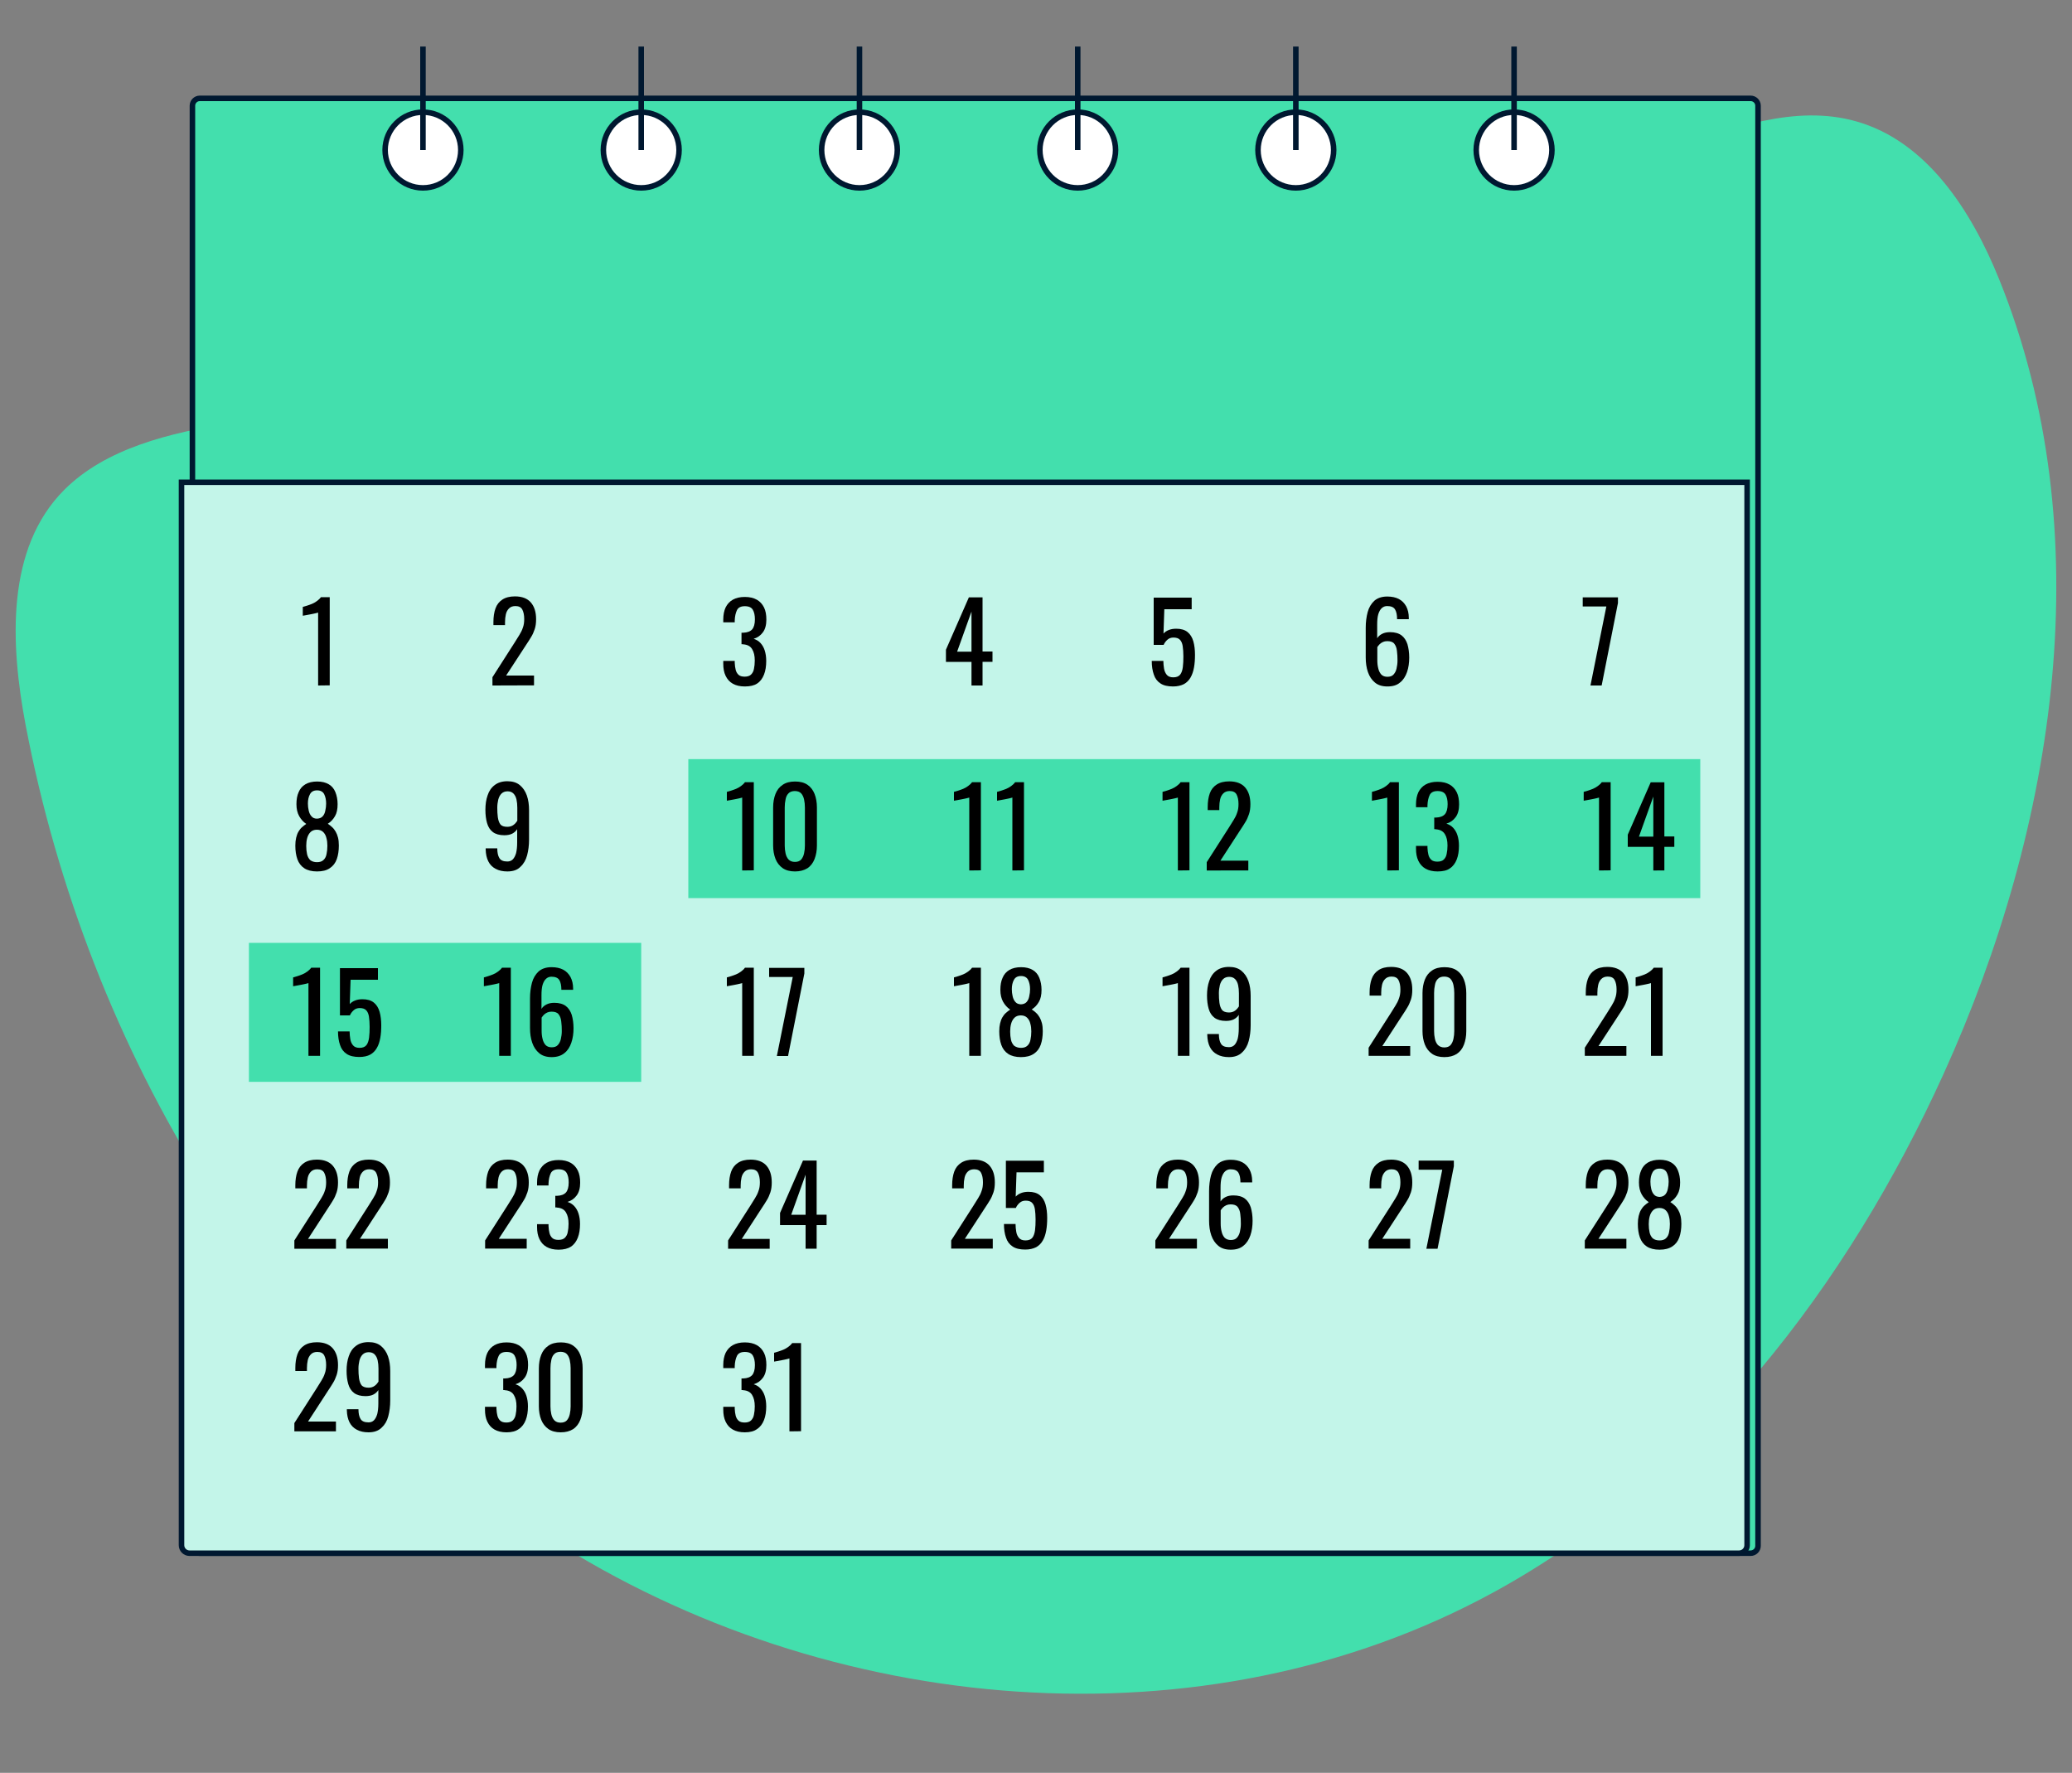 <?xml version="1.0" encoding="utf-8"?>
<!-- Generator: Adobe Illustrator 26.0.3, SVG Export Plug-In . SVG Version: 6.00 Build 0)  -->
<svg version="1.1" id="Layer_2_00000183944990322280486020000007225566513719495865_"
	 xmlns="http://www.w3.org/2000/svg" xmlns:xlink="http://www.w3.org/1999/xlink" x="0px" y="0px" viewBox="0 0 1500 1283.3"
	 style="enable-background:new 0 0 1500 1283.3;" xml:space="preserve">
<rect x="0" y="0" width="1500" height="1283.3" fill="#808080" stroke="none"/>
<style type="text/css">
	.st0{fill:#43DFAD;}
	.st1{fill:#43DFAD;stroke:#001830;stroke-width:4;stroke-miterlimit:10;}
	.st2{fill:#C3F5E9;stroke:#001830;stroke-width:4;stroke-miterlimit:10;}
	.st3{fill:#FFFFFF;}
	.st4{fill:#001830;}
	.st5{fill:none;stroke:#001830;stroke-width:4;stroke-miterlimit:10;}
	.st6{fill:#C3F5E9;}
</style>
<g>
	<path class="st0" d="M46.7,354.4C4.1,396.8,7.4,466.1,18.6,525.1c45,235.5,177.3,458.6,379,588.1s473.9,154.2,684.2,39.1
		c147.7-80.9,255.7-221.8,325.3-375.1c81.6-179.9,114.2-392,40.1-575.2c-20-49.4-52.3-99.8-103.6-114.2
		c-44-12.4-90.3,4.9-133.4,20.1c-192.8,67.6-396.9,95.5-599.3,123c-102,13.9-207.4,20.4-305.6,52.1
		C228.6,307.8,106,295.4,46.7,354.4z"/>
	<path class="st1" d="M1267.3,1124.3H144.6c-2.9,0-5.3-2.4-5.3-5.3V76.5c0-2.9,2.4-5.3,5.3-5.3h1122.8c2.9,0,5.3,2.4,5.3,5.3V1119
		C1272.7,1121.9,1270.3,1124.3,1267.3,1124.3z"/>
	<path class="st2" d="M1259,1124.3H137.2c-3.2,0-5.8-2.6-5.8-5.8V349.1h1133.4v769.4C1264.8,1121.7,1262.2,1124.3,1259,1124.3z"/>
	<rect x="498.3" y="549.5" class="st0" width="732.6" height="100.6"/>
	<rect x="180.2" y="682.5" class="st0" width="284" height="100.6"/>
	<g>
		<path class="st3" d="M306.2,135.9c-15.1,0-27.4-12.3-27.4-27.4s12.3-27.4,27.4-27.4s27.4,12.3,27.4,27.4
			C333.6,123.7,321.3,135.9,306.2,135.9z"/>
		<path class="st4" d="M306.2,83.2c14,0,25.4,11.4,25.4,25.4S320.2,134,306.2,134s-25.4-11.4-25.4-25.4S292.2,83.2,306.2,83.2
			 M306.2,79.2c-16.2,0-29.4,13.2-29.4,29.4S290,138,306.2,138s29.4-13.2,29.4-29.4S322.4,79.2,306.2,79.2L306.2,79.2z"/>
	</g>
	<line class="st5" x1="306.2" y1="33.7" x2="306.2" y2="108.6"/>
	<g>
		<path class="st3" d="M464.2,135.9c-15.1,0-27.4-12.3-27.4-27.4s12.3-27.4,27.4-27.4s27.4,12.3,27.4,27.4
			C491.6,123.7,479.3,135.9,464.2,135.9z"/>
		<path class="st4" d="M464.2,83.2c14,0,25.4,11.4,25.4,25.4S478.2,134,464.2,134s-25.4-11.4-25.4-25.4S450.2,83.2,464.2,83.2
			 M464.2,79.2c-16.2,0-29.4,13.2-29.4,29.4S448,138,464.2,138s29.4-13.2,29.4-29.4S480.4,79.2,464.2,79.2L464.2,79.2z"/>
	</g>
	<line class="st5" x1="464.2" y1="33.7" x2="464.2" y2="108.6"/>
	<g>
		<path class="st3" d="M622.2,135.9c-15.1,0-27.4-12.3-27.4-27.4s12.3-27.4,27.4-27.4c15.1,0,27.4,12.3,27.4,27.4
			C649.6,123.7,637.3,135.9,622.2,135.9z"/>
		<path class="st4" d="M622.2,83.2c14,0,25.4,11.4,25.4,25.4S636.2,134,622.2,134s-25.4-11.4-25.4-25.4S608.2,83.2,622.2,83.2
			 M622.2,79.2c-16.2,0-29.4,13.2-29.4,29.4S606,138,622.2,138s29.4-13.2,29.4-29.4S638.4,79.2,622.2,79.2L622.2,79.2z"/>
	</g>
	<line class="st5" x1="622.2" y1="33.7" x2="622.2" y2="108.6"/>
	<g>
		<path class="st3" d="M780.2,135.9c-15.1,0-27.4-12.3-27.4-27.4s12.3-27.4,27.4-27.4s27.4,12.3,27.4,27.4
			C807.5,123.7,795.3,135.9,780.2,135.9z"/>
		<path class="st4" d="M780.2,83.2c14,0,25.4,11.4,25.4,25.4S794.2,134,780.2,134s-25.4-11.4-25.4-25.4S766.2,83.2,780.2,83.2
			 M780.2,79.2c-16.2,0-29.4,13.2-29.4,29.4S764,138,780.2,138s29.4-13.2,29.4-29.4S796.4,79.2,780.2,79.2L780.2,79.2z"/>
	</g>
	<line class="st5" x1="780.2" y1="33.7" x2="780.2" y2="108.6"/>
	<g>
		<path class="st3" d="M938.1,135.9c-15.1,0-27.4-12.3-27.4-27.4s12.3-27.4,27.4-27.4s27.4,12.3,27.4,27.4
			C965.5,123.7,953.2,135.9,938.1,135.9z"/>
		<path class="st4" d="M938.1,83.2c14,0,25.4,11.4,25.4,25.4S952.1,134,938.1,134s-25.4-11.4-25.4-25.4S924.1,83.2,938.1,83.2
			 M938.1,79.2c-16.2,0-29.4,13.2-29.4,29.4s13.2,29.4,29.4,29.4s29.4-13.2,29.4-29.4S954.3,79.2,938.1,79.2L938.1,79.2z"/>
	</g>
	<line class="st5" x1="938.1" y1="33.7" x2="938.1" y2="108.6"/>
	<g>
		<path class="st3" d="M1096.1,135.9c-15.1,0-27.4-12.3-27.4-27.4s12.3-27.4,27.4-27.4s27.4,12.3,27.4,27.4
			C1123.5,123.7,1111.2,135.9,1096.1,135.9z"/>
		<path class="st4" d="M1096.1,83.2c14,0,25.4,11.4,25.4,25.4s-11.4,25.4-25.4,25.4s-25.4-11.4-25.4-25.4S1082.1,83.2,1096.1,83.2
			 M1096.1,79.2c-16.2,0-29.4,13.2-29.4,29.4s13.2,29.4,29.4,29.4s29.4-13.2,29.4-29.4S1112.3,79.2,1096.1,79.2L1096.1,79.2z"/>
	</g>
	<line class="st5" x1="1096.1" y1="33.7" x2="1096.1" y2="108.6"/>
	<g>
		<path d="M230.3,496.2v-52.8c-0.1,0.1-0.6,0.2-1.8,0.5c-1.1,0.3-2.4,0.5-3.8,0.8c-1.4,0.3-2.7,0.5-3.8,0.7s-1.7,0.3-1.7,0.3v-6.4
			c0.9-0.2,1.9-0.5,3.1-0.9c1.2-0.4,2.4-0.8,3.6-1.3c1.2-0.5,2.4-1.2,3.5-2s2.1-1.7,2.9-2.8h6.4v63.8L230.3,496.2L230.3,496.2z"/>
	</g>
	<g>
		<path d="M229.5,630.8c-3.8,0-6.9-0.8-9.2-2.3s-4-3.7-5-6.5s-1.5-6.1-1.5-9.9c0-2.2,0.2-4,0.6-5.7c0.4-1.6,0.9-3.1,1.6-4.3
			c0.7-1.2,1.5-2.3,2.5-3.2s2-1.7,3.2-2.5c-2.1-1.4-3.8-3.3-5.1-5.6s-2-5.2-2-8.7c0-3.4,0.5-6.3,1.6-8.7c1-2.5,2.7-4.4,4.9-5.7
			s5.1-2,8.5-2s6.2,0.7,8.4,2s3.8,3.2,4.8,5.7s1.6,5.4,1.6,8.7c0,3.6-0.6,6.5-1.9,8.7c-1.3,2.3-3,4.1-5.2,5.5
			c1.2,0.7,2.2,1.6,3.2,2.5s1.8,2,2.5,3.2s1.3,2.7,1.7,4.3s0.6,3.5,0.6,5.7c0,3.8-0.5,7.1-1.5,9.9c-1,2.8-2.7,5-5,6.5
			C236.4,630.1,233.3,630.8,229.5,630.8z M229.5,624.1c2,0,3.6-0.5,4.7-1.6c1.1-1,1.9-2.5,2.2-4.3c0.4-1.8,0.6-3.8,0.6-6
			c0-2-0.2-3.9-0.7-5.6c-0.4-1.8-1.2-3.2-2.3-4.3s-2.6-1.7-4.6-1.7c-1.9,0-3.5,0.6-4.6,1.7c-1.1,1.1-1.9,2.5-2.4,4.3
			s-0.7,3.7-0.7,5.7c0,2.2,0.2,4.2,0.6,6c0.4,1.8,1.2,3.2,2.3,4.3C225.9,623.6,227.5,624.1,229.5,624.1z M229.5,592.6
			c1.8-0.1,3.1-0.6,4.1-1.7c0.9-1,1.6-2.4,1.9-4.1c0.4-1.7,0.6-3.4,0.6-5.2c0-2.6-0.5-4.9-1.4-6.7s-2.7-2.8-5.1-2.8
			c-2.5,0-4.2,0.9-5.2,2.8c-1,1.8-1.5,4.1-1.5,6.7c0,1.8,0.2,3.5,0.6,5.2c0.4,1.7,1,3,2,4.1C226.4,592,227.7,592.6,229.5,592.6z"/>
	</g>
	<g>
		<path d="M367.3,630.8c-3.3,0-6.1-0.6-8.5-1.9c-2.3-1.2-4.1-3-5.3-5.4c-1.2-2.4-1.8-5.2-1.9-8.6c0-0.1,0-0.2,0-0.4s0-0.2,0-0.4h8.4
			c0,3,0.5,5.4,1.5,7c1,1.7,2.9,2.5,5.8,2.5c1.6,0,2.9-0.5,3.9-1.5s1.8-2.5,2.4-4.5c0.5-2,0.8-4.6,0.8-7.7v-9.7
			c-0.8,1.3-2,2.4-3.5,3.2s-3.5,1.2-5.8,1.2c-3.5,0-6.3-0.8-8.3-2.3s-3.4-3.7-4.2-6.5c-0.8-2.8-1.2-6-1.2-9.6
			c0-3.9,0.5-7.4,1.6-10.5c1-3.1,2.7-5.6,5.1-7.4c2.3-1.8,5.4-2.8,9.2-2.8c3.7,0,6.7,0.9,9,2.8c2.3,1.9,4,4.4,5.1,7.5
			c1.1,3.2,1.6,6.7,1.6,10.6v21.4c0,4.1-0.5,7.9-1.4,11.3s-2.5,6.2-4.8,8.3C374.5,629.8,371.3,630.8,367.3,630.8z M367.3,598.5
			c1.8,0,3.3-0.5,4.5-1.4s2-1.9,2.7-3v-9.4c0-2.2-0.2-4.2-0.6-6s-1.2-3.3-2.2-4.3c-1.1-1.1-2.5-1.6-4.3-1.6s-3.3,0.6-4.4,1.7
			c-1.1,1.1-1.8,2.5-2.3,4.3c-0.4,1.8-0.7,3.7-0.7,5.8c0,2.5,0.1,4.9,0.4,7s0.9,3.9,1.9,5.2C363.2,597.9,364.9,598.5,367.3,598.5z"
			/>
	</g>
	<g>
		<path d="M537.3,630.1v-52.8c-0.1,0.1-0.6,0.2-1.8,0.5c-1.1,0.3-2.4,0.5-3.8,0.8c-1.4,0.3-2.7,0.5-3.8,0.7s-1.7,0.3-1.7,0.3v-6.4
			c0.9-0.2,1.9-0.5,3.1-0.9c1.2-0.4,2.4-0.8,3.6-1.3c1.2-0.5,2.4-1.2,3.5-2s2.1-1.7,2.9-2.8h6.4V630L537.3,630.1L537.3,630.1z"/>
		<path d="M575.5,630.8c-3.6,0-6.6-0.8-8.9-2.4c-2.3-1.6-4.1-3.9-5.2-6.7c-1.1-2.8-1.7-6.1-1.7-9.7v-27.5c0-3.7,0.6-7,1.7-9.8
			c1.1-2.8,2.8-5,5.2-6.6c2.3-1.6,5.3-2.4,9-2.4s6.7,0.8,9,2.4c2.3,1.6,4,3.8,5.1,6.6s1.7,6.1,1.7,9.8V612c0,3.7-0.6,6.9-1.7,9.8
			c-1.1,2.8-2.8,5.1-5.2,6.7C582,630,579.1,630.8,575.5,630.8z M575.5,623.9c2,0,3.5-0.6,4.5-1.7c1-1.2,1.7-2.6,2.1-4.5
			c0.4-1.8,0.6-3.7,0.6-5.6v-27.6c0-2-0.2-4-0.6-5.8c-0.4-1.8-1.1-3.3-2.1-4.4c-1-1.1-2.6-1.7-4.6-1.7s-3.6,0.6-4.6,1.7
			c-1.1,1.1-1.8,2.6-2.1,4.4c-0.4,1.8-0.6,3.7-0.6,5.8v27.6c0,1.9,0.2,3.8,0.6,5.6c0.4,1.8,1.1,3.3,2.2,4.5
			C572,623.3,573.5,623.9,575.5,623.9z"/>
	</g>
	<g>
		<path d="M701.7,630.1v-52.8c-0.1,0.1-0.6,0.2-1.8,0.5c-1.1,0.3-2.4,0.5-3.8,0.8c-1.4,0.3-2.7,0.5-3.8,0.7s-1.7,0.3-1.7,0.3v-6.4
			c0.9-0.2,1.9-0.5,3.1-0.9c1.2-0.4,2.4-0.8,3.6-1.3c1.2-0.5,2.4-1.2,3.5-2s2.1-1.7,2.9-2.8h6.4V630L701.7,630.1L701.7,630.1z"/>
		<path d="M732.9,630.1v-52.8c-0.1,0.1-0.6,0.2-1.8,0.5c-1.1,0.3-2.4,0.5-3.8,0.8c-1.4,0.3-2.7,0.5-3.8,0.7s-1.7,0.3-1.7,0.3v-6.4
			c0.9-0.2,1.9-0.5,3.1-0.9c1.2-0.4,2.4-0.8,3.6-1.3c1.2-0.5,2.4-1.2,3.5-2s2.1-1.7,2.9-2.8h6.4V630L732.9,630.1L732.9,630.1z"/>
	</g>
	<g>
		<path d="M852.7,630.1v-52.8c-0.1,0.1-0.6,0.2-1.8,0.5c-1.1,0.3-2.4,0.5-3.8,0.8c-1.4,0.3-2.7,0.5-3.8,0.7s-1.7,0.3-1.7,0.3v-6.4
			c0.9-0.2,1.9-0.5,3.1-0.9c1.2-0.4,2.4-0.8,3.6-1.3c1.2-0.5,2.4-1.2,3.5-2s2.1-1.7,2.9-2.8h6.4V630L852.7,630.1L852.7,630.1z"/>
		<path d="M873.6,630.1v-6l16.2-25.3c1.2-1.9,2.3-3.6,3.3-5.3c1-1.6,1.9-3.3,2.5-5.2c0.7-1.8,1-3.9,1-6.3c0-2.9-0.5-5.2-1.4-6.9
			s-2.6-2.5-5-2.5c-2,0-3.5,0.6-4.6,1.7s-1.9,2.5-2.3,4.3c-0.4,1.8-0.6,3.7-0.6,5.7v2.1h-8.4v-2.2c0-3.8,0.5-7.1,1.5-9.9
			c1-2.8,2.7-4.9,5-6.4s5.3-2.3,9.1-2.3c5.1,0,9,1.5,11.5,4.4s3.8,6.9,3.8,12.1c0,2.7-0.3,5.1-1,7.2c-0.7,2-1.5,4-2.6,5.7
			c-1.1,1.8-2.2,3.6-3.5,5.5L883.5,623h20.2v7.1H873.6z"/>
	</g>
	<g>
		<path d="M1004.3,630.1v-52.8c-0.1,0.1-0.6,0.2-1.8,0.5c-1.1,0.3-2.4,0.5-3.8,0.8c-1.4,0.3-2.7,0.5-3.8,0.7s-1.7,0.3-1.7,0.3v-6.4
			c0.9-0.2,1.9-0.5,3.1-0.9c1.2-0.4,2.4-0.8,3.6-1.3c1.2-0.5,2.4-1.2,3.5-2s2.1-1.7,2.9-2.8h6.4V630L1004.3,630.1L1004.3,630.1z"/>
		<path d="M1040.7,630.8c-3.5,0-6.4-0.7-8.7-2c-2.3-1.3-4-3.2-5.2-5.7s-1.7-5.4-1.7-8.7v-2.1h8.3c0,0.2,0,0.4,0,0.7s0,0.5,0,0.7
			c0.1,1.9,0.3,3.6,0.7,5.1c0.4,1.5,1.1,2.7,2.1,3.6c1,0.9,2.5,1.3,4.4,1.3c2,0,3.6-0.5,4.6-1.5s1.8-2.3,2.1-4.1
			c0.4-1.8,0.6-3.8,0.6-6.1c0-3.4-0.6-6.1-1.9-8.2s-3.4-3.3-6.5-3.5c-0.2-0.1-0.4-0.1-0.6-0.1s-0.4,0-0.6,0v-8.4c0.2,0,0.3,0,0.6,0
			c0.2,0,0.4,0,0.6,0c3-0.1,5.1-0.9,6.5-2.4c1.3-1.5,2-3.9,2-7.3c0-2.9-0.5-5.2-1.5-6.9s-2.9-2.6-5.8-2.6s-4.8,1-5.7,2.9
			c-0.9,1.9-1.5,4.4-1.6,7.4c0,0.2,0,0.4,0,0.7s0,0.5,0,0.7h-8.3v-2.1c0-3.4,0.6-6.3,1.7-8.7c1.2-2.4,2.9-4.3,5.2-5.6
			c2.3-1.3,5.2-2,8.7-2s6.4,0.7,8.7,2c2.3,1.3,4,3.2,5.2,5.6c1.2,2.4,1.7,5.4,1.7,8.8c0,3.8-0.8,6.9-2.5,9.2s-3.9,3.9-6.7,4.7
			c1.9,0.6,3.6,1.6,4.9,3s2.4,3.2,3.1,5.4s1.1,4.7,1.1,7.6c0,3.8-0.5,7.1-1.6,9.9c-1.1,2.8-2.7,5-5,6.5
			C1047.6,630.1,1044.5,630.8,1040.7,630.8z"/>
	</g>
	<g>
		<path d="M1157.6,630.1v-52.8c-0.1,0.1-0.6,0.2-1.8,0.5c-1.1,0.3-2.4,0.5-3.8,0.8s-2.7,0.5-3.8,0.7c-1.1,0.2-1.7,0.3-1.7,0.3v-6.4
			c0.9-0.2,1.9-0.5,3.1-0.9s2.4-0.8,3.6-1.3s2.4-1.2,3.5-2s2.1-1.7,2.9-2.8h6.4V630L1157.6,630.1L1157.6,630.1L1157.6,630.1z"/>
		<path d="M1196.9,630.1V613h-18.5v-8.8l16.6-37.9h9.9v39.2h7.2v7.5h-7.2v17.1H1196.9z M1186.5,605.6h10.4v-29L1186.5,605.6z"/>
	</g>
	<g>
		<path d="M223.3,764.4v-52.8c-0.1,0.1-0.6,0.2-1.8,0.5c-1.1,0.3-2.4,0.5-3.8,0.8c-1.4,0.3-2.7,0.5-3.8,0.7s-1.7,0.3-1.7,0.3v-6.4
			c0.9-0.2,1.9-0.5,3.1-0.9c1.2-0.4,2.4-0.8,3.6-1.3c1.2-0.5,2.4-1.2,3.5-2s2.1-1.7,2.9-2.8h6.4v63.8h-8.4V764.4z"/>
		<path d="M260.1,765.1c-3.8,0-6.9-0.7-9.1-2.2c-2.3-1.5-3.9-3.6-4.8-6.4c-1-2.8-1.5-6.1-1.5-9.9h8.4c0,1.9,0.2,3.7,0.5,5.6
			s1,3.3,2,4.5c1,1.2,2.6,1.8,4.7,1.8c2.3,0,4-0.7,5-2s1.6-3.2,1.9-5.4c0.3-2.3,0.4-4.9,0.4-7.8c0-2.9-0.2-5.3-0.5-7.4
			c-0.3-2-1-3.6-2-4.6c-1-1.1-2.6-1.6-4.7-1.6c-1.7,0-3.2,0.5-4.4,1.6c-1.2,1.1-2.1,2.3-2.7,3.7h-7.2v-34.2h27.5v8.4h-19.8
			l-0.6,17.6c1-1.1,2.3-2,3.9-2.6c1.5-0.6,3.3-0.9,5.3-0.9c3.5,0,6.2,0.8,8.2,2.4c2,1.6,3.4,3.9,4.2,6.7c0.8,2.8,1.2,6.1,1.2,9.8
			c0,3.3-0.2,6.3-0.7,9.1s-1.3,5.3-2.5,7.3c-1.2,2.1-2.8,3.7-4.8,4.8S263.3,765.1,260.1,765.1z"/>
	</g>
	<g>
		<path d="M361.4,764.4v-52.8c-0.1,0.1-0.6,0.2-1.8,0.5c-1.1,0.3-2.4,0.5-3.8,0.8s-2.7,0.5-3.8,0.7c-1.1,0.2-1.7,0.3-1.7,0.3v-6.4
			c0.9-0.2,1.9-0.5,3.1-0.9s2.4-0.8,3.6-1.3s2.4-1.2,3.5-2s2.1-1.7,2.9-2.8h6.4v63.8h-8.4L361.4,764.4L361.4,764.4z"/>
		<path d="M399.4,765.2c-3.7,0-6.7-0.9-9-2.8c-2.3-1.9-4-4.4-5.1-7.6c-1.1-3.2-1.6-6.7-1.6-10.6v-21.5c0-4.1,0.5-7.9,1.4-11.3
			c0.9-3.4,2.6-6.1,4.8-8.2c2.3-2,5.4-3.1,9.4-3.1c3.3,0,6.1,0.6,8.4,1.8s4,3,5.3,5.3c1.2,2.3,1.9,5.1,1.9,8.4c0,0.1,0,0.2,0,0.4
			s0,0.4,0,0.5h-8.5c0-3.1-0.5-5.5-1.5-7.1s-2.9-2.4-5.7-2.4c-1.5,0-2.8,0.5-3.9,1.5s-1.9,2.5-2.5,4.4c-0.6,2-0.8,4.6-0.8,7.7v9.7
			c0.8-1.3,2-2.4,3.6-3.2c1.5-0.8,3.5-1.2,5.7-1.2c3.5,0,6.3,0.8,8.3,2.3s3.4,3.7,4.3,6.4c0.8,2.8,1.3,6,1.3,9.7
			c0,3.8-0.5,7.3-1.6,10.5s-2.7,5.7-5,7.5C406.3,764.2,403.2,765.2,399.4,765.2z M399.4,758.1c1.9,0,3.4-0.5,4.4-1.6
			s1.8-2.5,2.2-4.3c0.4-1.8,0.7-3.7,0.7-5.8c0-2.5-0.1-4.9-0.4-7c-0.2-2.2-0.9-3.9-1.9-5.2s-2.7-1.9-5.1-1.9c-1.2,0-2.2,0.2-3.1,0.6
			c-0.9,0.4-1.8,1-2.4,1.6c-0.7,0.7-1.2,1.4-1.7,2.1v9.5c0,2.2,0.2,4.1,0.7,6c0.4,1.8,1.2,3.3,2.2,4.4
			C396.1,757.6,397.6,758.1,399.4,758.1z"/>
	</g>
	<g>
		<path d="M537.3,764.4v-52.8c-0.1,0.1-0.6,0.2-1.8,0.5c-1.1,0.3-2.4,0.5-3.8,0.8c-1.4,0.3-2.7,0.5-3.8,0.7s-1.7,0.3-1.7,0.3v-6.4
			c0.9-0.2,1.9-0.5,3.1-0.9c1.2-0.4,2.4-0.8,3.6-1.3c1.2-0.5,2.4-1.2,3.5-2s2.1-1.7,2.9-2.8h6.4v63.8h-8.4V764.4z"/>
		<path d="M562.4,764.4l11.5-57.2h-17.1v-6.6h25.5v4.1l-11.8,59.7H562.4z"/>
	</g>
	<g>
		<path d="M701.7,764.4v-52.8c-0.1,0.1-0.6,0.2-1.8,0.5c-1.1,0.3-2.4,0.5-3.8,0.8c-1.4,0.3-2.7,0.5-3.8,0.7s-1.7,0.3-1.7,0.3v-6.4
			c0.9-0.2,1.9-0.5,3.1-0.9c1.2-0.4,2.4-0.8,3.6-1.3c1.2-0.5,2.4-1.2,3.5-2s2.1-1.7,2.9-2.8h6.4v63.8h-8.4V764.4z"/>
		<path d="M739.1,765.2c-3.8,0-6.9-0.8-9.2-2.3s-4-3.7-5-6.5s-1.5-6.1-1.5-9.9c0-2.2,0.2-4,0.6-5.7c0.4-1.6,0.9-3.1,1.6-4.3
			c0.7-1.2,1.5-2.3,2.5-3.2s2-1.7,3.2-2.5c-2.1-1.4-3.8-3.3-5.1-5.6s-2-5.2-2-8.7c0-3.4,0.5-6.3,1.6-8.7c1-2.5,2.7-4.4,4.9-5.7
			s5.1-2,8.5-2s6.2,0.7,8.4,2s3.8,3.2,4.8,5.7s1.6,5.4,1.6,8.7c0,3.6-0.6,6.5-1.9,8.7c-1.3,2.3-3,4.1-5.2,5.5
			c1.2,0.7,2.2,1.6,3.2,2.5s1.8,2,2.5,3.2s1.3,2.7,1.7,4.3s0.6,3.5,0.6,5.7c0,3.8-0.5,7.1-1.5,9.9c-1,2.8-2.7,5-5,6.5
			C746,764.4,743,765.2,739.1,765.2z M739.1,758.5c2,0,3.6-0.5,4.7-1.6c1.1-1,1.9-2.5,2.2-4.3c0.4-1.8,0.6-3.8,0.6-6
			c0-2-0.2-3.9-0.7-5.6c-0.4-1.8-1.2-3.2-2.3-4.3S741,735,739,735c-1.9,0-3.5,0.6-4.6,1.7c-1.1,1.1-1.9,2.5-2.4,4.3
			s-0.7,3.7-0.7,5.7c0,2.2,0.2,4.2,0.6,6c0.4,1.8,1.2,3.2,2.3,4.3C735.5,757.9,737.1,758.5,739.1,758.5z M739.1,727
			c1.8-0.1,3.1-0.6,4.1-1.7c0.9-1,1.6-2.4,1.9-4.1c0.4-1.7,0.6-3.4,0.6-5.2c0-2.6-0.5-4.9-1.4-6.7s-2.7-2.8-5.1-2.8
			c-2.5,0-4.2,0.9-5.2,2.8c-1,1.8-1.5,4.1-1.5,6.7c0,1.8,0.2,3.5,0.6,5.2c0.4,1.7,1,3,2,4.1C736,726.4,737.3,726.9,739.1,727z"/>
	</g>
	<g>
		<path d="M852.7,764.4v-52.8c-0.1,0.1-0.6,0.2-1.8,0.5c-1.1,0.3-2.4,0.5-3.8,0.8c-1.4,0.3-2.7,0.5-3.8,0.7s-1.7,0.3-1.7,0.3v-6.4
			c0.9-0.2,1.9-0.5,3.1-0.9c1.2-0.4,2.4-0.8,3.6-1.3c1.2-0.5,2.4-1.2,3.5-2s2.1-1.7,2.9-2.8h6.4v63.8h-8.4V764.4z"/>
		<path d="M889.7,765.2c-3.3,0-6.1-0.6-8.5-1.9c-2.3-1.2-4.1-3-5.3-5.4s-1.8-5.2-1.9-8.6c0-0.1,0-0.2,0-0.4s0-0.2,0-0.4h8.4
			c0,3,0.5,5.4,1.5,7c1,1.7,2.9,2.5,5.8,2.5c1.6,0,2.9-0.5,3.9-1.5s1.8-2.5,2.4-4.5c0.5-2,0.8-4.6,0.8-7.7v-9.7
			c-0.8,1.3-2,2.4-3.5,3.2s-3.5,1.2-5.8,1.2c-3.5,0-6.3-0.8-8.3-2.3s-3.4-3.7-4.2-6.5s-1.2-6-1.2-9.6c0-3.9,0.5-7.4,1.6-10.5
			c1-3.1,2.7-5.6,5.1-7.4c2.3-1.8,5.4-2.8,9.2-2.8c3.7,0,6.7,0.9,9,2.8c2.3,1.9,4,4.4,5.1,7.5s1.6,6.7,1.6,10.6v21.4
			c0,4.1-0.5,7.9-1.4,11.3s-2.5,6.2-4.8,8.3C896.9,764.1,893.7,765.2,889.7,765.2z M889.7,732.9c1.8,0,3.3-0.5,4.5-1.4s2-1.9,2.7-3
			V719c0-2.2-0.2-4.2-0.6-6c-0.4-1.8-1.2-3.3-2.2-4.3c-1.1-1.1-2.5-1.6-4.3-1.6s-3.3,0.6-4.4,1.7c-1.1,1.1-1.8,2.5-2.3,4.3
			c-0.4,1.8-0.7,3.7-0.7,5.8c0,2.5,0.1,4.9,0.4,7s0.9,3.9,1.9,5.2C885.6,732.2,887.3,732.9,889.7,732.9z"/>
	</g>
	<g>
		<path d="M990.8,764.4v-6l16.2-25.3c1.2-1.9,2.3-3.6,3.3-5.3c1-1.6,1.9-3.3,2.5-5.2c0.7-1.8,1-3.9,1-6.3c0-2.9-0.5-5.2-1.4-6.9
			s-2.6-2.5-5-2.5c-2,0-3.5,0.6-4.6,1.7s-1.9,2.5-2.3,4.3c-0.4,1.8-0.6,3.7-0.6,5.7v2.1h-8.4v-2.2c0-3.8,0.5-7.1,1.5-9.9
			c1-2.8,2.7-4.9,5-6.4s5.3-2.3,9.1-2.3c5.1,0,9,1.5,11.5,4.4s3.8,6.9,3.8,12.1c0,2.7-0.3,5.1-1,7.2c-0.7,2-1.5,4-2.6,5.7
			c-1.1,1.8-2.2,3.6-3.5,5.5l-14.6,22.4h20.2v7.1h-30.1L990.8,764.4L990.8,764.4z"/>
		<path d="M1045.6,765.2c-3.6,0-6.6-0.8-8.9-2.4c-2.3-1.6-4.1-3.9-5.2-6.7s-1.7-6.1-1.7-9.7v-27.5c0-3.7,0.6-7,1.7-9.8
			s2.8-5,5.2-6.6c2.3-1.6,5.3-2.4,9-2.4s6.7,0.8,9,2.4c2.3,1.6,4,3.8,5.1,6.6s1.7,6.1,1.7,9.8v27.5c0,3.7-0.6,6.9-1.7,9.8
			s-2.8,5.1-5.2,6.7C1052.2,764.4,1049.3,765.2,1045.6,765.2z M1045.6,758.2c2,0,3.5-0.6,4.5-1.7c1-1.2,1.7-2.6,2.1-4.5
			c0.4-1.8,0.6-3.7,0.6-5.6v-27.6c0-2-0.2-4-0.6-5.8s-1.1-3.3-2.1-4.4c-1-1.1-2.6-1.7-4.6-1.7s-3.6,0.6-4.6,1.7
			c-1.1,1.1-1.8,2.6-2.1,4.4c-0.4,1.8-0.6,3.7-0.6,5.8v27.6c0,1.9,0.2,3.8,0.6,5.6s1.1,3.3,2.2,4.5
			C1042.2,757.6,1043.7,758.2,1045.6,758.2z"/>
	</g>
	<g>
		<path d="M1147.3,764.4v-6l16.2-25.3c1.2-1.9,2.3-3.6,3.3-5.3c1-1.6,1.9-3.3,2.5-5.2c0.7-1.8,1-3.9,1-6.3c0-2.9-0.5-5.2-1.4-6.9
			s-2.6-2.5-5-2.5c-2,0-3.5,0.6-4.6,1.7s-1.9,2.5-2.3,4.3s-0.6,3.7-0.6,5.7v2.1h-8.4v-2.2c0-3.8,0.5-7.1,1.5-9.9
			c1-2.8,2.7-4.9,5-6.4s5.3-2.3,9.1-2.3c5.1,0,9,1.5,11.5,4.4s3.8,6.9,3.8,12.1c0,2.7-0.3,5.1-1,7.2c-0.7,2-1.5,4-2.6,5.7
			c-1.1,1.8-2.2,3.6-3.5,5.5l-14.6,22.4h20.2v7.1h-30.1V764.4z"/>
		<path d="M1195.2,764.4v-52.8c-0.1,0.1-0.6,0.2-1.8,0.5c-1.1,0.3-2.4,0.5-3.8,0.8s-2.7,0.5-3.8,0.7c-1.1,0.2-1.7,0.3-1.7,0.3v-6.4
			c0.9-0.2,1.9-0.5,3.1-0.9s2.4-0.8,3.6-1.3s2.4-1.2,3.5-2s2.1-1.7,2.9-2.8h6.4v63.8h-8.4L1195.2,764.4L1195.2,764.4z"/>
	</g>
	<g>
		<path d="M213.1,903.9v-6l16.2-25.3c1.2-1.9,2.3-3.6,3.3-5.3c1-1.6,1.9-3.3,2.5-5.2c0.7-1.8,1-3.9,1-6.3c0-2.9-0.5-5.2-1.4-6.9
			s-2.6-2.5-5-2.5c-2,0-3.5,0.6-4.6,1.7s-1.9,2.5-2.3,4.3c-0.4,1.8-0.6,3.7-0.6,5.7v2.1h-8.4V858c0-3.8,0.5-7.1,1.5-9.9
			c1-2.8,2.7-4.9,5-6.4s5.3-2.3,9.1-2.3c5.1,0,9,1.5,11.5,4.4s3.8,6.9,3.8,12.1c0,2.7-0.3,5.1-1,7.2c-0.7,2-1.5,4-2.6,5.7
			c-1.1,1.8-2.2,3.6-3.5,5.5L223,896.8h20.2v7.1L213.1,903.9L213.1,903.9z"/>
		<path d="M250.7,903.9v-6l16.2-25.3c1.2-1.9,2.3-3.6,3.3-5.3c1-1.6,1.9-3.3,2.5-5.2c0.7-1.8,1-3.9,1-6.3c0-2.9-0.5-5.2-1.4-6.9
			s-2.6-2.5-5-2.5c-2,0-3.5,0.6-4.6,1.7s-1.9,2.5-2.3,4.3s-0.6,3.7-0.6,5.7v2.1h-8.4V858c0-3.8,0.5-7.1,1.5-9.9c1-2.8,2.7-4.9,5-6.4
			c2.3-1.5,5.3-2.3,9.1-2.3c5.1,0,9,1.5,11.5,4.4s3.8,6.9,3.8,12.1c0,2.7-0.3,5.1-1,7.2c-0.7,2-1.5,4-2.6,5.7
			c-1.1,1.8-2.2,3.6-3.5,5.5l-14.6,22.4h20.2v7.1h-30.1L250.7,903.9L250.7,903.9z"/>
	</g>
	<g>
		<path d="M213.1,1036.1v-6l16.2-25.3c1.2-1.9,2.3-3.6,3.3-5.3c1-1.6,1.9-3.3,2.5-5.2c0.7-1.8,1-3.9,1-6.3c0-2.9-0.5-5.2-1.4-6.9
			s-2.6-2.5-5-2.5c-2,0-3.5,0.6-4.6,1.7s-1.9,2.5-2.3,4.3c-0.4,1.8-0.6,3.7-0.6,5.7v2.1h-8.4v-2.2c0-3.8,0.5-7.1,1.5-9.9
			c1-2.8,2.7-4.9,5-6.4s5.3-2.3,9.1-2.3c5.1,0,9,1.5,11.5,4.4s3.8,6.9,3.8,12.1c0,2.7-0.3,5.1-1,7.2c-0.7,2-1.5,4-2.6,5.7
			c-1.1,1.8-2.2,3.6-3.5,5.5L223,1029h20.2v7.1H213.1z"/>
		<path d="M266.8,1036.8c-3.3,0-6.1-0.6-8.5-1.9c-2.3-1.2-4.1-3-5.3-5.4s-1.8-5.2-1.9-8.6c0-0.1,0-0.2,0-0.4s0-0.2,0-0.4h8.4
			c0,3,0.5,5.4,1.5,7c1,1.7,2.9,2.5,5.8,2.5c1.6,0,2.9-0.5,3.9-1.5s1.8-2.5,2.4-4.5c0.5-2,0.8-4.6,0.8-7.7v-9.7
			c-0.8,1.3-2,2.4-3.5,3.2s-3.5,1.2-5.8,1.2c-3.5,0-6.3-0.8-8.3-2.3s-3.4-3.7-4.2-6.5s-1.2-6-1.2-9.6c0-3.9,0.5-7.4,1.6-10.5
			c1-3.1,2.7-5.6,5.1-7.4c2.3-1.8,5.4-2.8,9.2-2.8c3.7,0,6.7,0.9,9,2.8c2.3,1.9,4,4.4,5.1,7.5c1.1,3.2,1.6,6.7,1.6,10.6v21.4
			c0,4.1-0.5,7.9-1.4,11.3c-0.9,3.5-2.5,6.2-4.8,8.3C274,1035.7,270.8,1036.8,266.8,1036.8z M266.8,1004.5c1.8,0,3.3-0.5,4.5-1.4
			s2-1.9,2.7-3v-9.4c0-2.2-0.2-4.2-0.6-6s-1.2-3.3-2.2-4.3c-1.1-1.1-2.5-1.6-4.3-1.6s-3.3,0.6-4.4,1.7c-1.1,1.1-1.8,2.5-2.3,4.3
			c-0.4,1.8-0.7,3.7-0.7,5.8c0,2.5,0.1,4.9,0.4,7s0.9,3.9,1.9,5.2C262.7,1003.8,264.4,1004.5,266.8,1004.5z"/>
	</g>
	<g>
		<path d="M366.7,1036.8c-3.5,0-6.4-0.7-8.7-2c-2.3-1.3-4-3.2-5.2-5.7s-1.7-5.4-1.7-8.7v-2.1h8.3c0,0.2,0,0.4,0,0.7s0,0.5,0,0.7
			c0.1,1.9,0.3,3.6,0.7,5.1c0.4,1.5,1.1,2.7,2.1,3.6s2.5,1.3,4.4,1.3c2,0,3.6-0.5,4.6-1.5s1.8-2.3,2.1-4.1c0.4-1.8,0.6-3.8,0.6-6.1
			c0-3.4-0.6-6.1-1.9-8.2c-1.2-2.1-3.4-3.3-6.5-3.5c-0.2-0.1-0.4-0.1-0.6-0.1s-0.4,0-0.6,0v-8.4c0.2,0,0.3,0,0.6,0
			c0.2,0,0.4,0,0.6,0c3-0.1,5.1-0.9,6.5-2.4c1.3-1.5,2-3.9,2-7.3c0-2.9-0.5-5.2-1.5-6.9s-2.9-2.6-5.8-2.6s-4.8,1-5.7,2.9
			c-0.9,1.9-1.5,4.4-1.6,7.4c0,0.2,0,0.4,0,0.7s0,0.5,0,0.7h-8.3V988c0-3.4,0.6-6.3,1.7-8.7c1.2-2.4,2.9-4.3,5.2-5.6
			c2.3-1.3,5.2-2,8.7-2s6.4,0.7,8.7,2c2.3,1.3,4,3.2,5.2,5.6c1.2,2.4,1.7,5.4,1.7,8.8c0,3.8-0.8,6.9-2.5,9.2s-3.9,3.9-6.7,4.7
			c1.9,0.6,3.6,1.6,4.9,3s2.4,3.2,3.1,5.4s1.1,4.7,1.1,7.6c0,3.8-0.5,7.1-1.6,9.9s-2.7,5-5,6.5
			C373.5,1036,370.5,1036.8,366.7,1036.8z"/>
		<path d="M405.9,1036.8c-3.6,0-6.6-0.8-8.9-2.4s-4.1-3.9-5.2-6.7c-1.1-2.8-1.7-6.1-1.7-9.7v-27.5c0-3.7,0.6-7,1.7-9.8
			s2.8-5,5.2-6.6c2.3-1.6,5.3-2.4,9-2.4s6.7,0.8,9,2.4c2.3,1.6,4,3.8,5.1,6.6s1.7,6.1,1.7,9.8v27.5c0,3.7-0.6,6.9-1.7,9.8
			c-1.1,2.8-2.8,5.1-5.2,6.7C412.5,1036,409.6,1036.8,405.9,1036.8z M405.9,1029.8c2,0,3.5-0.6,4.5-1.7c1-1.2,1.7-2.6,2.1-4.5
			c0.4-1.8,0.6-3.7,0.6-5.6v-27.6c0-2-0.2-4-0.6-5.8s-1.1-3.3-2.1-4.4c-1-1.1-2.6-1.7-4.6-1.7s-3.6,0.6-4.6,1.7
			c-1.1,1.1-1.8,2.6-2.1,4.4c-0.4,1.8-0.6,3.7-0.6,5.8v27.6c0,1.9,0.2,3.8,0.6,5.6c0.4,1.8,1.1,3.3,2.2,4.5
			C402.5,1029.3,404,1029.8,405.9,1029.8z"/>
	</g>
	<g>
		<path d="M539.2,1036.8c-3.5,0-6.4-0.7-8.7-2s-4-3.2-5.2-5.7s-1.7-5.4-1.7-8.7v-2.1h8.3c0,0.2,0,0.4,0,0.7s0,0.5,0,0.7
			c0.1,1.9,0.3,3.6,0.7,5.1c0.4,1.5,1.1,2.7,2.1,3.6s2.5,1.3,4.4,1.3c2,0,3.6-0.5,4.6-1.5s1.8-2.3,2.1-4.1c0.4-1.8,0.6-3.8,0.6-6.1
			c0-3.4-0.6-6.1-1.9-8.2c-1.2-2.1-3.4-3.3-6.5-3.5c-0.2-0.1-0.4-0.1-0.6-0.1s-0.4,0-0.6,0v-8.4c0.2,0,0.3,0,0.6,0
			c0.2,0,0.4,0,0.6,0c3-0.1,5.1-0.9,6.5-2.4c1.3-1.5,2-3.9,2-7.3c0-2.9-0.5-5.2-1.5-6.9s-2.9-2.6-5.8-2.6c-2.9,0-4.8,1-5.7,2.9
			s-1.5,4.4-1.6,7.4c0,0.2,0,0.4,0,0.7s0,0.5,0,0.7h-8.3V988c0-3.4,0.6-6.3,1.7-8.7c1.2-2.4,2.9-4.3,5.2-5.6s5.2-2,8.7-2
			s6.4,0.7,8.7,2s4,3.2,5.2,5.6c1.2,2.4,1.7,5.4,1.7,8.8c0,3.8-0.8,6.9-2.5,9.2s-3.9,3.9-6.7,4.7c1.9,0.6,3.6,1.6,4.9,3
			c1.3,1.4,2.4,3.2,3.1,5.4c0.7,2.2,1.1,4.7,1.1,7.6c0,3.8-0.5,7.1-1.6,9.9s-2.7,5-5,6.5C546,1036,543,1036.8,539.2,1036.8z"/>
		<path d="M571.5,1036.1v-52.8c-0.1,0.1-0.6,0.2-1.8,0.5c-1.1,0.3-2.4,0.5-3.8,0.8c-1.4,0.3-2.7,0.5-3.8,0.7s-1.7,0.3-1.7,0.3v-6.4
			c0.9-0.2,1.9-0.5,3.1-0.9c1.2-0.4,2.4-0.8,3.6-1.3c1.2-0.5,2.4-1.2,3.5-2s2.1-1.7,2.9-2.8h6.4v63.8L571.5,1036.1L571.5,1036.1z"/>
	</g>
	<g>
		<path d="M351.2,903.9v-6l16.2-25.3c1.2-1.9,2.3-3.6,3.3-5.3c1-1.6,1.9-3.3,2.5-5.2c0.7-1.8,1-3.9,1-6.3c0-2.9-0.5-5.2-1.4-6.9
			s-2.6-2.5-5-2.5c-2,0-3.5,0.6-4.6,1.7s-1.9,2.5-2.3,4.3s-0.6,3.7-0.6,5.7v2.1h-8.4V858c0-3.8,0.5-7.1,1.5-9.9c1-2.8,2.7-4.9,5-6.4
			s5.3-2.3,9.1-2.3c5.1,0,9,1.5,11.5,4.4s3.8,6.9,3.8,12.1c0,2.7-0.3,5.1-1,7.2c-0.7,2-1.5,4-2.6,5.7c-1.1,1.8-2.2,3.6-3.5,5.5
			l-14.6,22.4h20.2v7.1h-30.1V903.9z"/>
		<path d="M404.4,904.6c-3.5,0-6.4-0.7-8.7-2c-2.3-1.3-4-3.2-5.2-5.7s-1.7-5.4-1.7-8.7v-2.1h8.3c0,0.2,0,0.4,0,0.7s0,0.5,0,0.7
			c0.1,1.9,0.3,3.6,0.7,5.1c0.4,1.5,1.1,2.7,2.1,3.6c1,0.9,2.5,1.3,4.4,1.3c2,0,3.6-0.5,4.6-1.5s1.8-2.3,2.1-4.1
			c0.4-1.8,0.6-3.8,0.6-6.1c0-3.4-0.6-6.1-1.9-8.2c-1.2-2.1-3.4-3.3-6.5-3.5c-0.2-0.1-0.4-0.1-0.6-0.1s-0.4,0-0.6,0v-8.4
			c0.2,0,0.3,0,0.6,0c0.2,0,0.4,0,0.6,0c3-0.1,5.1-0.9,6.5-2.4c1.3-1.5,2-3.9,2-7.3c0-2.9-0.5-5.2-1.5-6.9s-2.9-2.6-5.8-2.6
			s-4.8,1-5.7,2.9c-0.9,1.9-1.5,4.4-1.6,7.4c0,0.2,0,0.4,0,0.7s0,0.5,0,0.7h-8.3V856c0-3.4,0.6-6.3,1.7-8.7c1.2-2.4,2.9-4.3,5.2-5.6
			c2.3-1.3,5.2-2,8.7-2s6.4,0.7,8.7,2c2.3,1.3,4,3.2,5.2,5.6c1.2,2.4,1.7,5.4,1.7,8.8c0,3.8-0.8,6.9-2.5,9.2s-3.9,3.9-6.7,4.7
			c1.9,0.6,3.6,1.6,4.9,3s2.4,3.2,3.1,5.4s1.1,4.7,1.1,7.6c0,3.8-0.5,7.1-1.6,9.9c-1.1,2.8-2.7,5-5,6.5
			C411.2,903.8,408.1,904.6,404.4,904.6z"/>
	</g>
	<g>
		<path d="M527.1,903.9v-6l16.2-25.3c1.2-1.9,2.3-3.6,3.3-5.3c1-1.6,1.9-3.3,2.5-5.2c0.7-1.8,1-3.9,1-6.3c0-2.9-0.5-5.2-1.4-6.9
			s-2.6-2.5-5-2.5c-2,0-3.5,0.6-4.6,1.7s-1.9,2.5-2.3,4.3c-0.4,1.8-0.6,3.7-0.6,5.7v2.1h-8.4V858c0-3.8,0.5-7.1,1.5-9.9
			c1-2.8,2.7-4.9,5-6.4s5.3-2.3,9.1-2.3c5.1,0,9,1.5,11.5,4.4s3.8,6.9,3.8,12.1c0,2.7-0.3,5.1-1,7.2c-0.7,2-1.5,4-2.6,5.7
			c-1.1,1.8-2.2,3.6-3.5,5.5L537,896.8h20.2v7.1L527.1,903.9L527.1,903.9z"/>
		<path d="M583.2,903.9v-17.1h-18.5V878l16.6-37.9h9.9v39.2h7.2v7.5h-7.2v17.1L583.2,903.9L583.2,903.9z M572.8,879.3h10.4v-29
			L572.8,879.3z"/>
	</g>
	<g>
		<path d="M688.6,903.9v-6l16.2-25.3c1.2-1.9,2.3-3.6,3.3-5.3c1-1.6,1.9-3.3,2.5-5.2c0.7-1.8,1-3.9,1-6.3c0-2.9-0.5-5.2-1.4-6.9
			s-2.6-2.5-5-2.5c-2,0-3.5,0.6-4.6,1.7s-1.9,2.5-2.3,4.3c-0.4,1.8-0.6,3.7-0.6,5.7v2.1h-8.4V858c0-3.8,0.5-7.1,1.5-9.9
			c1-2.8,2.7-4.9,5-6.4s5.3-2.3,9.1-2.3c5.1,0,9,1.5,11.5,4.4s3.8,6.9,3.8,12.1c0,2.7-0.3,5.1-1,7.2c-0.7,2-1.5,4-2.6,5.7
			c-1.1,1.8-2.2,3.6-3.5,5.5l-14.6,22.4h20.2v7.1h-30.1L688.6,903.9L688.6,903.9z"/>
		<path d="M742.2,904.5c-3.8,0-6.9-0.7-9.1-2.2c-2.3-1.5-3.9-3.6-4.8-6.4c-1-2.8-1.5-6.1-1.5-9.9h8.4c0,1.9,0.2,3.7,0.5,5.6
			s1,3.3,2,4.5s2.6,1.8,4.7,1.8c2.3,0,4-0.7,5-2s1.6-3.2,1.9-5.4c0.3-2.3,0.4-4.9,0.4-7.8c0-2.9-0.2-5.3-0.5-7.4c-0.3-2-1-3.6-2-4.6
			c-1-1.1-2.6-1.6-4.7-1.6c-1.7,0-3.2,0.5-4.4,1.6s-2.1,2.3-2.7,3.7h-7.2v-34.2h27.5v8.4h-19.8l-0.6,17.6c1-1.1,2.3-2,3.9-2.6
			c1.5-0.6,3.3-0.9,5.3-0.9c3.5,0,6.2,0.8,8.2,2.4c2,1.6,3.4,3.9,4.2,6.7s1.2,6.1,1.2,9.8c0,3.3-0.2,6.3-0.7,9.1s-1.3,5.3-2.5,7.3
			c-1.2,2.1-2.8,3.7-4.8,4.8C747.9,903.9,745.3,904.5,742.2,904.5z"/>
	</g>
	<g>
		<path d="M836.4,903.9v-6l16.2-25.3c1.2-1.9,2.3-3.6,3.3-5.3c1-1.6,1.9-3.3,2.5-5.2c0.7-1.8,1-3.9,1-6.3c0-2.9-0.5-5.2-1.4-6.9
			s-2.6-2.5-5-2.5c-2,0-3.5,0.6-4.6,1.7s-1.9,2.5-2.3,4.3c-0.4,1.8-0.6,3.7-0.6,5.7v2.1h-8.4V858c0-3.8,0.5-7.1,1.5-9.9
			c1-2.8,2.7-4.9,5-6.4s5.3-2.3,9.1-2.3c5.1,0,9,1.5,11.5,4.4s3.8,6.9,3.8,12.1c0,2.7-0.3,5.1-1,7.2c-0.7,2-1.5,4-2.6,5.7
			c-1.1,1.8-2.2,3.6-3.5,5.5l-14.6,22.4h20.2v7.1h-30.1L836.4,903.9L836.4,903.9z"/>
		<path d="M891,904.6c-3.7,0-6.7-0.9-9-2.8c-2.3-1.9-4-4.4-5.1-7.6c-1.1-3.2-1.6-6.7-1.6-10.6v-21.5c0-4.1,0.5-7.9,1.4-11.3
			c0.9-3.4,2.6-6.1,4.8-8.2c2.3-2,5.4-3.1,9.4-3.1c3.3,0,6.1,0.6,8.4,1.8c2.3,1.2,4,3,5.3,5.3c1.2,2.3,1.9,5.1,1.9,8.4
			c0,0.1,0,0.2,0,0.4s0,0.4,0,0.5H898c0-3.1-0.5-5.5-1.5-7.1s-2.9-2.4-5.7-2.4c-1.5,0-2.8,0.5-3.9,1.5c-1.1,1-1.9,2.5-2.5,4.4
			c-0.6,2-0.8,4.6-0.8,7.7v9.7c0.8-1.3,2-2.4,3.6-3.2c1.5-0.8,3.5-1.2,5.7-1.2c3.5,0,6.3,0.8,8.3,2.3s3.4,3.7,4.3,6.4
			c0.8,2.8,1.3,6,1.3,9.7c0,3.8-0.5,7.3-1.6,10.5s-2.7,5.7-5,7.5C897.9,903.7,894.8,904.6,891,904.6z M891,897.6
			c1.9,0,3.4-0.5,4.4-1.6s1.8-2.5,2.2-4.3s0.7-3.7,0.7-5.8c0-2.5-0.1-4.9-0.4-7c-0.2-2.2-0.9-3.9-1.9-5.2s-2.7-1.9-5.1-1.9
			c-1.2,0-2.2,0.2-3.1,0.6c-0.9,0.4-1.8,1-2.4,1.6c-0.7,0.7-1.2,1.4-1.7,2.1v9.5c0,2.2,0.2,4.1,0.7,6c0.4,1.8,1.2,3.3,2.2,4.4
			C887.7,897,889.2,897.6,891,897.6z"/>
	</g>
	<g>
		<path d="M990.8,903.9v-6l16.2-25.3c1.2-1.9,2.3-3.6,3.3-5.3c1-1.6,1.9-3.3,2.5-5.2c0.7-1.8,1-3.9,1-6.3c0-2.9-0.5-5.2-1.4-6.9
			s-2.6-2.5-5-2.5c-2,0-3.5,0.6-4.6,1.7s-1.9,2.5-2.3,4.3c-0.4,1.8-0.6,3.7-0.6,5.7v2.1h-8.4V858c0-3.8,0.5-7.1,1.5-9.9
			c1-2.8,2.7-4.9,5-6.4s5.3-2.3,9.1-2.3c5.1,0,9,1.5,11.5,4.4s3.8,6.9,3.8,12.1c0,2.7-0.3,5.1-1,7.2c-0.7,2-1.5,4-2.6,5.7
			c-1.1,1.8-2.2,3.6-3.5,5.5l-14.6,22.4h20.2v7.1h-30.1L990.8,903.9L990.8,903.9z"/>
		<path d="M1032.6,903.9l11.5-57.2H1027v-6.6h25.5v4.1l-11.8,59.7H1032.6z"/>
	</g>
	<g>
		<path d="M1147.3,903.9v-6l16.2-25.3c1.2-1.9,2.3-3.6,3.3-5.3c1-1.6,1.9-3.3,2.5-5.2c0.7-1.8,1-3.9,1-6.3c0-2.9-0.5-5.2-1.4-6.9
			s-2.6-2.5-5-2.5c-2,0-3.5,0.6-4.6,1.7s-1.9,2.5-2.3,4.3s-0.6,3.7-0.6,5.7v2.1h-8.4V858c0-3.8,0.5-7.1,1.5-9.9c1-2.8,2.7-4.9,5-6.4
			s5.3-2.3,9.1-2.3c5.1,0,9,1.5,11.5,4.4s3.8,6.9,3.8,12.1c0,2.7-0.3,5.1-1,7.2c-0.7,2-1.5,4-2.6,5.7c-1.1,1.8-2.2,3.6-3.5,5.5
			l-14.6,22.4h20.2v7.1h-30.1V903.9z"/>
		<path d="M1201.4,904.6c-3.8,0-6.9-0.8-9.2-2.3c-2.3-1.5-4-3.7-5-6.5s-1.5-6.1-1.5-9.9c0-2.2,0.2-4,0.6-5.7
			c0.4-1.6,0.9-3.1,1.6-4.3s1.5-2.3,2.5-3.2s2-1.7,3.2-2.5c-2.1-1.4-3.8-3.3-5.1-5.6c-1.3-2.3-2-5.2-2-8.7c0-3.4,0.5-6.3,1.6-8.7
			c1-2.5,2.7-4.4,4.9-5.7c2.2-1.3,5.1-2,8.5-2s6.2,0.7,8.4,2c2.2,1.3,3.8,3.2,4.8,5.7s1.6,5.4,1.6,8.7c0,3.6-0.6,6.5-1.9,8.7
			c-1.3,2.3-3,4.1-5.2,5.5c1.2,0.7,2.2,1.6,3.2,2.5s1.8,2,2.5,3.2s1.3,2.7,1.7,4.3c0.4,1.6,0.6,3.5,0.6,5.7c0,3.8-0.5,7.1-1.5,9.9
			c-1,2.8-2.7,5-5,6.5C1208.3,903.8,1205.3,904.6,1201.4,904.6z M1201.4,897.9c2,0,3.6-0.5,4.7-1.6c1.1-1,1.9-2.5,2.2-4.3
			c0.4-1.8,0.6-3.8,0.6-6c0-2-0.2-3.9-0.7-5.6c-0.4-1.8-1.2-3.2-2.3-4.3c-1.1-1.1-2.6-1.7-4.6-1.7c-1.9,0-3.5,0.6-4.6,1.7
			s-1.9,2.5-2.4,4.3s-0.7,3.7-0.7,5.7c0,2.2,0.2,4.2,0.6,6s1.2,3.2,2.3,4.3C1197.8,897.4,1199.4,897.9,1201.4,897.9z M1201.4,866.4
			c1.8-0.1,3.1-0.6,4.1-1.7c0.9-1,1.6-2.4,1.9-4.1c0.4-1.7,0.6-3.4,0.6-5.2c0-2.6-0.5-4.9-1.4-6.7s-2.7-2.8-5.1-2.8
			c-2.5,0-4.2,0.9-5.2,2.8c-1,1.8-1.5,4.1-1.5,6.7c0,1.8,0.2,3.5,0.6,5.2s1,3,2,4.1C1198.3,865.8,1199.6,866.3,1201.4,866.4z"/>
	</g>
	<g>
		<path d="M356.5,496.2v-6l16.2-25.3c1.2-1.9,2.3-3.6,3.3-5.3c1-1.6,1.9-3.3,2.5-5.2c0.7-1.8,1-3.9,1-6.3c0-2.9-0.5-5.2-1.4-6.9
			c-0.9-1.7-2.6-2.5-5-2.5c-2,0-3.5,0.6-4.6,1.7s-1.9,2.5-2.3,4.3s-0.6,3.7-0.6,5.7v2.1h-8.4v-2.2c0-3.8,0.5-7.1,1.5-9.9
			s2.7-4.9,5-6.4s5.3-2.3,9.1-2.3c5.1,0,9,1.5,11.5,4.4s3.8,6.9,3.8,12.1c0,2.7-0.3,5.1-1,7.2c-0.7,2-1.5,4-2.6,5.7
			c-1.1,1.8-2.2,3.6-3.5,5.5L366.4,489h20.2v7.1L356.5,496.2L356.5,496.2z"/>
	</g>
	<g>
		<path d="M539.2,496.9c-3.5,0-6.4-0.7-8.7-2s-4-3.2-5.2-5.7s-1.7-5.4-1.7-8.7v-2.1h8.3c0,0.2,0,0.4,0,0.7s0,0.5,0,0.7
			c0.1,1.9,0.3,3.6,0.7,5.1s1.1,2.7,2.1,3.6s2.5,1.3,4.4,1.3c2,0,3.6-0.5,4.6-1.5s1.8-2.3,2.1-4.1c0.4-1.8,0.6-3.8,0.6-6.1
			c0-3.4-0.6-6.1-1.9-8.2c-1.2-2.1-3.4-3.3-6.5-3.5c-0.2-0.1-0.4-0.1-0.6-0.1s-0.4,0-0.6,0V458c0.2,0,0.3,0,0.6,0c0.2,0,0.4,0,0.6,0
			c3-0.1,5.1-0.9,6.5-2.4c1.3-1.5,2-3.9,2-7.3c0-2.9-0.5-5.2-1.5-6.9c-1-1.7-2.9-2.6-5.8-2.6c-2.9,0-4.8,1-5.7,2.9s-1.5,4.4-1.6,7.4
			c0,0.2,0,0.4,0,0.7s0,0.5,0,0.7h-8.3v-2.1c0-3.4,0.6-6.3,1.7-8.7c1.2-2.4,2.9-4.3,5.2-5.6c2.3-1.3,5.2-2,8.7-2s6.4,0.7,8.7,2
			s4,3.2,5.2,5.6s1.7,5.4,1.7,8.8c0,3.8-0.8,6.9-2.5,9.2c-1.7,2.3-3.9,3.9-6.7,4.7c1.9,0.6,3.6,1.6,4.9,3s2.4,3.2,3.1,5.4
			c0.7,2.2,1.1,4.7,1.1,7.6c0,3.8-0.5,7.1-1.6,9.9s-2.7,5-5,6.5C546,496.2,543,496.9,539.2,496.9z"/>
	</g>
	<g>
		<path d="M703.3,496.2v-17.1h-18.5v-8.8l16.6-37.9h9.9v39.2h7.2v7.5h-7.2v17.1L703.3,496.2L703.3,496.2z M692.9,471.7h10.4v-29
			L692.9,471.7z"/>
	</g>
	<g>
		<path d="M849.2,496.9c-3.8,0-6.9-0.7-9.1-2.2c-2.3-1.5-3.9-3.6-4.8-6.4c-1-2.8-1.5-6.1-1.5-9.9h8.4c0,1.9,0.2,3.7,0.5,5.6
			c0.3,1.8,1,3.3,2,4.5s2.6,1.8,4.7,1.8c2.3,0,4-0.7,5-2s1.6-3.1,1.9-5.4c0.3-2.3,0.4-4.9,0.4-7.8s-0.2-5.3-0.5-7.4
			c-0.3-2-1-3.6-2-4.6c-1-1.1-2.6-1.6-4.7-1.6c-1.7,0-3.2,0.5-4.4,1.6s-2.1,2.3-2.7,3.7h-7.2v-34.2h27.5v8.4h-19.8l-0.6,17.6
			c1-1.1,2.3-2,3.9-2.6c1.5-0.6,3.3-0.9,5.3-0.9c3.5,0,6.2,0.8,8.2,2.4s3.4,3.9,4.2,6.7c0.8,2.8,1.2,6.1,1.2,9.8
			c0,3.3-0.2,6.3-0.7,9.1c-0.5,2.8-1.3,5.2-2.5,7.3c-1.2,2.1-2.8,3.7-4.8,4.8C854.9,496.3,852.3,496.9,849.2,496.9z"/>
	</g>
	<g>
		<path d="M1004.4,496.9c-3.7,0-6.7-0.9-9-2.8s-4-4.4-5.1-7.6s-1.6-6.7-1.6-10.6v-21.5c0-4.1,0.5-7.9,1.4-11.3s2.6-6.1,4.8-8.2
			c2.3-2,5.4-3.1,9.4-3.1c3.3,0,6.1,0.6,8.4,1.8c2.3,1.2,4,3,5.3,5.3c1.2,2.3,1.9,5.1,1.9,8.4c0,0.1,0,0.2,0,0.4c0,0.2,0,0.4,0,0.5
			h-8.5c0-3.1-0.5-5.5-1.5-7.1s-2.9-2.4-5.7-2.4c-1.5,0-2.8,0.5-3.9,1.5c-1.1,1-1.9,2.5-2.5,4.4c-0.6,2-0.8,4.6-0.8,7.7v9.7
			c0.8-1.3,2-2.4,3.6-3.2c1.5-0.8,3.5-1.2,5.7-1.2c3.5,0,6.3,0.8,8.3,2.3s3.4,3.7,4.3,6.4c0.8,2.8,1.3,6,1.3,9.7
			c0,3.8-0.5,7.3-1.6,10.5c-1.1,3.1-2.7,5.7-5,7.5C1011.3,496,1008.3,496.9,1004.4,496.9z M1004.4,489.9c1.9,0,3.4-0.5,4.4-1.6
			s1.8-2.5,2.2-4.3s0.7-3.7,0.7-5.8c0-2.5-0.1-4.9-0.4-7c-0.2-2.2-0.9-3.9-1.9-5.2c-1-1.3-2.7-1.9-5.1-1.9c-1.2,0-2.2,0.2-3.1,0.6
			c-0.9,0.4-1.8,1-2.4,1.6c-0.7,0.7-1.2,1.4-1.7,2.1v9.5c0,2.2,0.2,4.1,0.7,6c0.4,1.8,1.2,3.3,2.2,4.4
			C1001.1,489.4,1002.6,489.9,1004.4,489.9z"/>
	</g>
	<g>
		<path d="M1151.4,496.2l11.5-57.2h-17.1v-6.6h25.5v4.1l-11.8,59.7H1151.4z"/>
	</g>
</g>
</svg>
